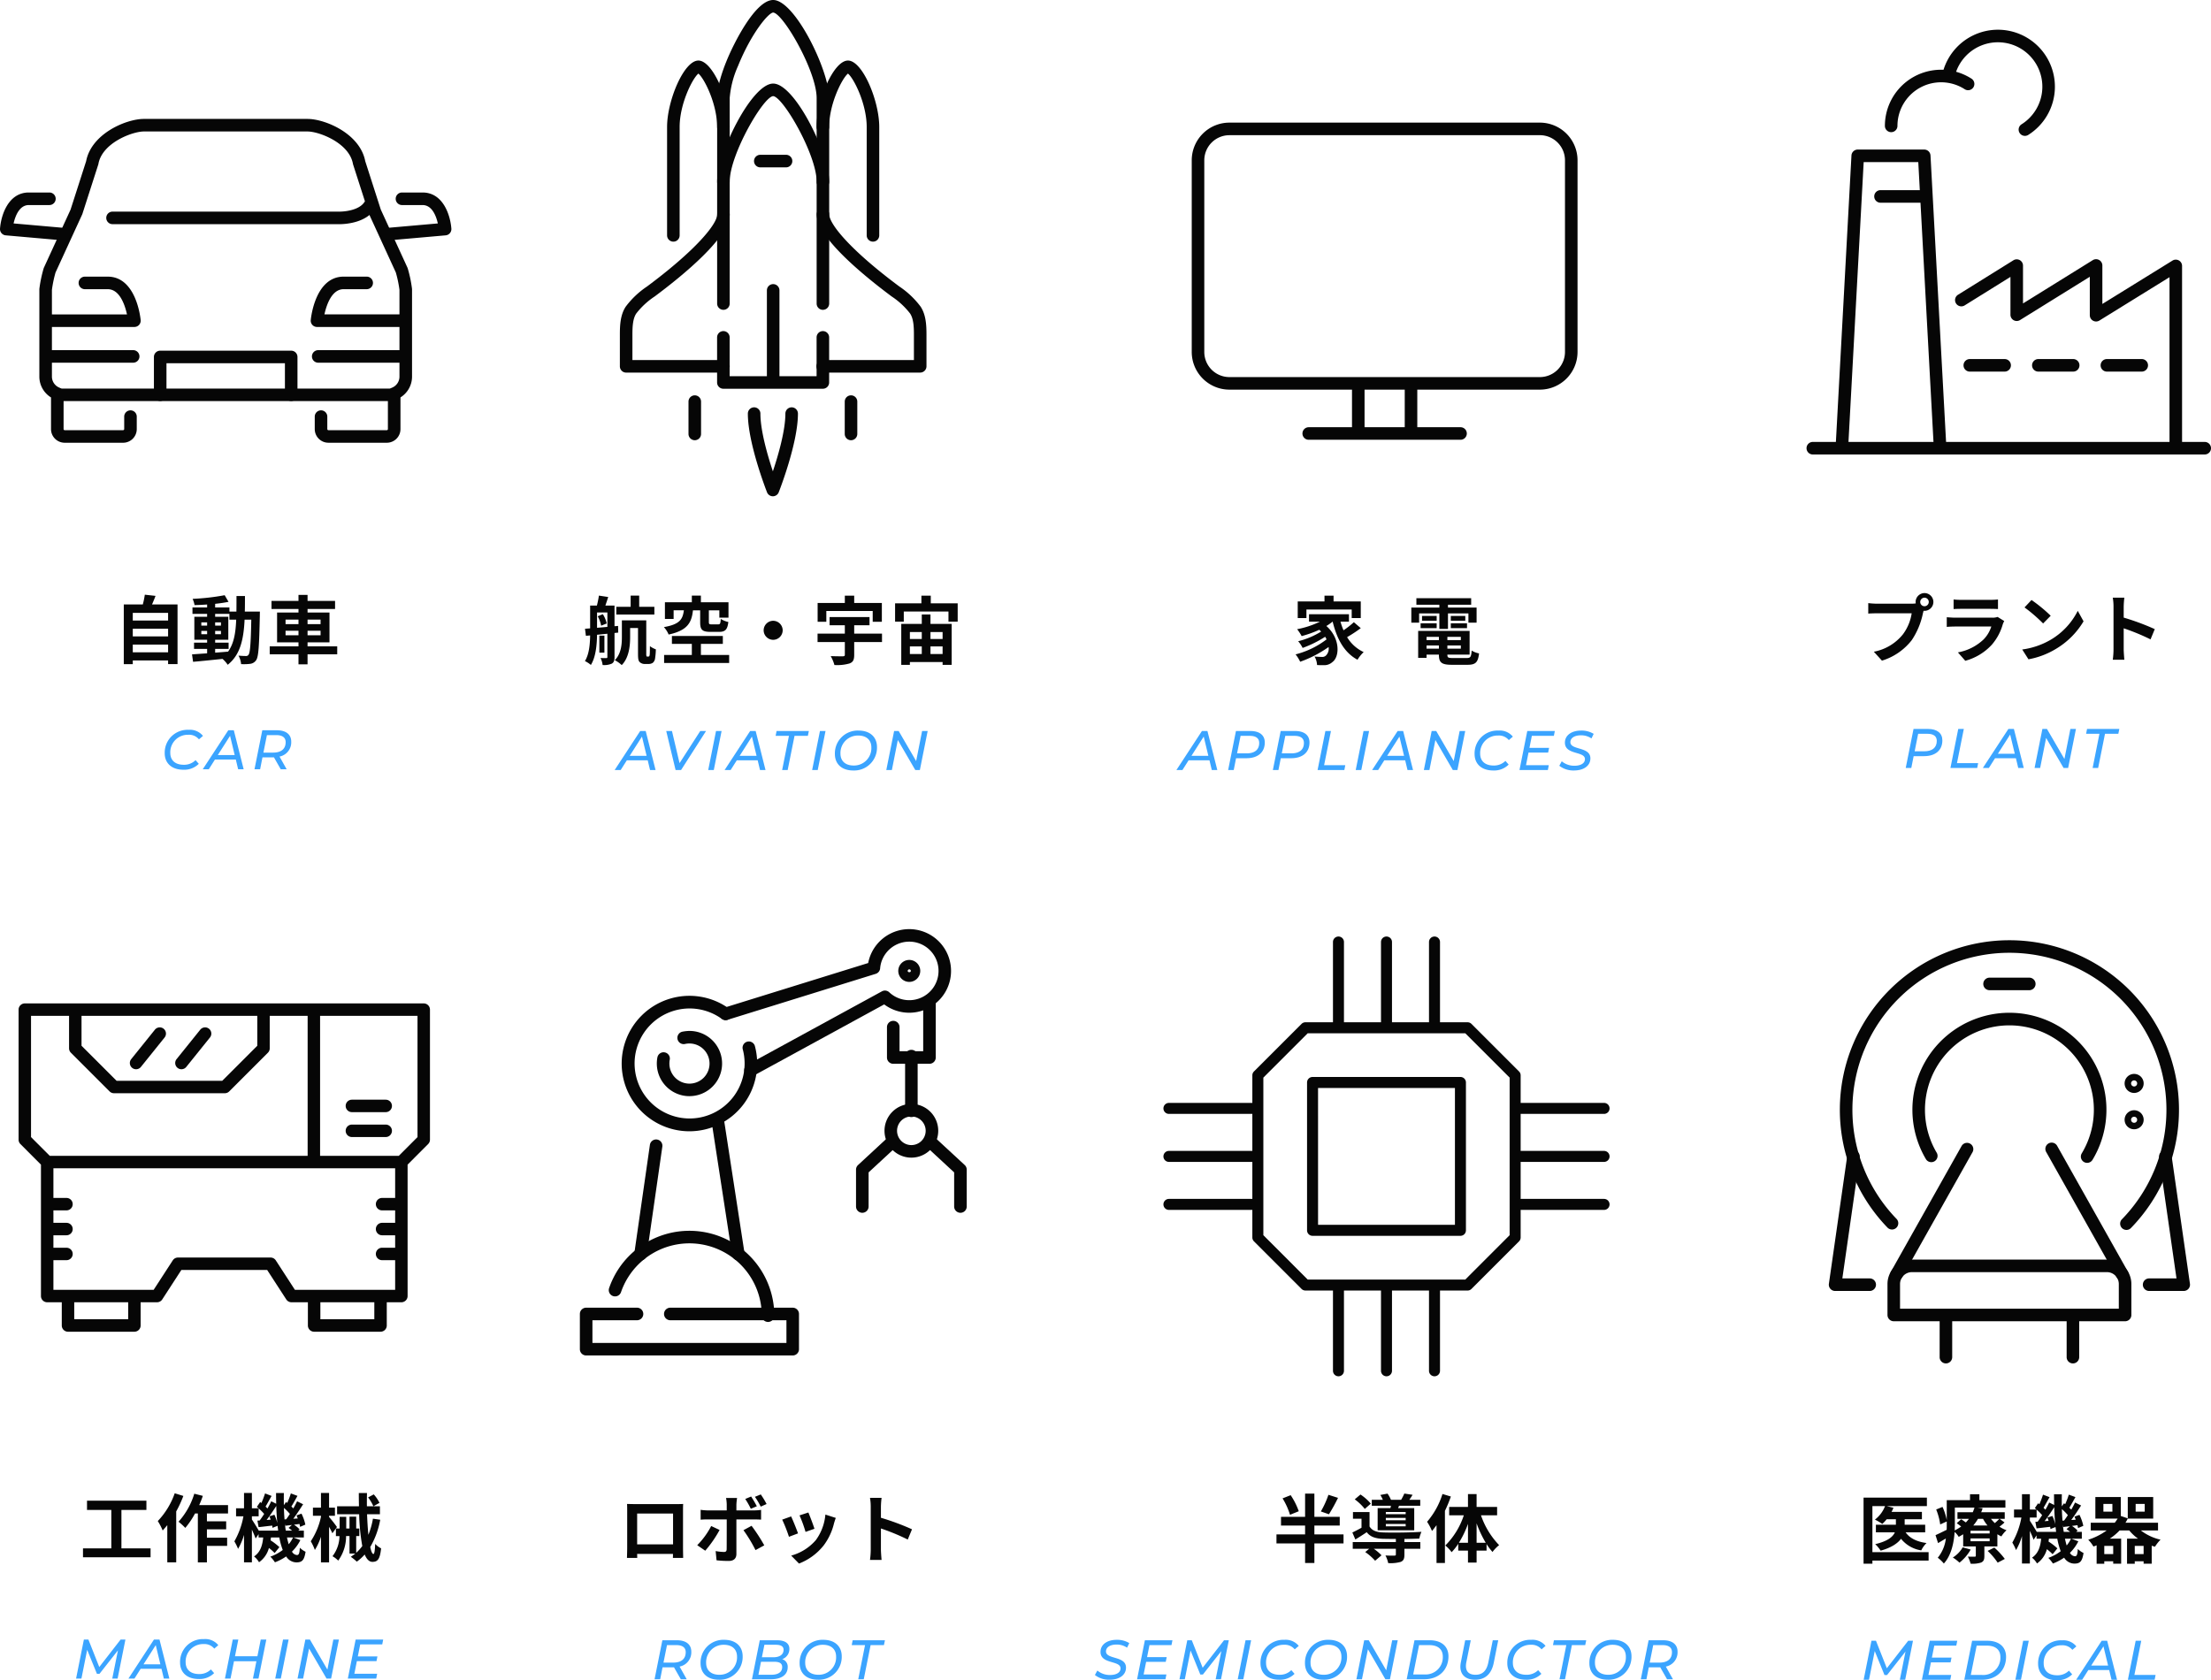 <svg xmlns="http://www.w3.org/2000/svg" xmlns:xlink="http://www.w3.org/1999/xlink" width="594.813" height="452.12" viewBox="0 0 594.813 452.12">
  <defs>
    <clipPath id="clip-path">
      <rect id="長方形_726" data-name="長方形 726" width="120.017" height="118.336" fill="#060606"/>
    </clipPath>
  </defs>
  <g id="グループ_1531" data-name="グループ 1531" transform="translate(-299.999 -4019.951)">
    <g id="グループ_1304" data-name="グループ 1304" transform="translate(0 131.951)">
      <g id="グループ_1290" data-name="グループ 1290" transform="translate(-34 -135)">
        <g id="グループ_803" data-name="グループ 803" transform="translate(1 2633)">
          <g id="グループ_790" data-name="グループ 790" transform="translate(-125.321 -481.205)">
            <path id="パス_2032" data-name="パス 2032" d="M146.65,52.4h-23.2a1.689,1.689,0,1,1,0-3.378h21.2c-.554-2.535-1.963-6.784-5.171-6.784h-6.15a1.689,1.689,0,1,1,0-3.378h6.15c7.694,0,8.809,11.22,8.853,11.7A1.689,1.689,0,0,1,146.65,52.4" transform="translate(347.831 1906.784)" fill="#060606"/>
            <path id="パス_2033" data-name="パス 2033" d="M189.456,52.4H166.265a1.689,1.689,0,0,1-1.682-1.843c.044-.478,1.155-11.7,8.85-11.7h6.2a1.689,1.689,0,1,1,0,3.378h-6.2c-3.208,0-4.615,4.248-5.169,6.784h21.192a1.689,1.689,0,1,1,0,3.378" transform="translate(377.336 1906.784)" fill="#060606"/>
            <path id="パス_2034" data-name="パス 2034" d="M194.668,33.2c-.2,0-.323-.005-.356-.007l-60.611,0a1.689,1.689,0,1,1,0-3.378h60.684c1.5.051,5.507-.284,7.02-2.486a1.689,1.689,0,0,1,2.784,1.914c-2.544,3.7-8.051,3.956-9.52,3.956" transform="translate(354.894 1898.331)" fill="#060606"/>
            <path id="パス_2035" data-name="パス 2035" d="M215.421,60.066H125.065a1.689,1.689,0,1,1,0-3.378h90.356a1.689,1.689,0,1,1,0,3.378" transform="translate(348.942 1919.069)" fill="#060606"/>
            <path id="パス_2036" data-name="パス 2036" d="M214.828,100.868H199.114a3.675,3.675,0,0,1-3.671-3.671V93.841a1.689,1.689,0,0,1,3.378,0V97.2a.3.3,0,0,0,.292.292h15.714a.3.3,0,0,0,.294-.292V87.639a1.691,1.691,0,0,1,1.073-1.573,3.2,3.2,0,0,0,2.039-2.934V59.716a31.642,31.642,0,0,0-.981-4.672L210.1,39.46a1.985,1.985,0,0,1-.073-.189l-4.253-13.228a1.589,1.589,0,0,1-.054-.218c-1.017-5.657-9.13-8.709-12.225-8.709h-44.02c-3.095,0-11.209,3.052-12.226,8.709a1.58,1.58,0,0,1-.054.218l-4.252,13.228a1.625,1.625,0,0,1-.074.189l-7.154,15.583a32.323,32.323,0,0,0-.978,4.676V83.135a3.212,3.212,0,0,0,2.068,2.934,1.692,1.692,0,0,1,1.069,1.573l0,9.556a.3.3,0,0,0,.3.292h15.714a.3.3,0,0,0,.294-.292V93.841a1.689,1.689,0,1,1,3.378,0V97.2a3.676,3.676,0,0,1-3.672,3.671H128.166a3.677,3.677,0,0,1-3.674-3.671l0-8.522a6.588,6.588,0,0,1-3.137-5.541V59.618a1.588,1.588,0,0,1,.008-.179,34.728,34.728,0,0,1,1.139-5.461,1.806,1.806,0,0,1,.086-.231l7.165-15.606,4.187-13.029c1.432-7.47,10.848-11.375,15.53-11.375H193.5c4.682,0,14.1,3.905,15.529,11.375l4.187,13.029,7.162,15.606a1.858,1.858,0,0,1,.086.228,34.228,34.228,0,0,1,1.144,5.466c.005.059.008.118.008.177V83.132a6.583,6.583,0,0,1-3.111,5.539V97.2a3.676,3.676,0,0,1-3.672,3.671" transform="translate(347.552 1889.468)" fill="#060606"/>
            <path id="パス_2037" data-name="パス 2037" d="M132.221,38.354c-.049,0-.1,0-.15-.007l-15.439-1.361a1.688,1.688,0,0,1-1.537-1.809c.274-3.611,2.213-9.72,7.75-9.72h5.537a1.689,1.689,0,1,1,0,3.378h-5.537c-2.556,0-3.657,2.992-4.1,4.946l13.625,1.2a1.689,1.689,0,0,1-.147,3.372" transform="translate(343.231 1897.545)" fill="#060606"/>
            <path id="パス_2038" data-name="パス 2038" d="M177.524,38.354a1.689,1.689,0,0,1-.147-3.372l13.633-1.2c-.439-1.954-1.53-4.946-4.11-4.946h-5.537a1.689,1.689,0,1,1,0-3.378H186.9c5.537,0,7.476,6.108,7.75,9.72a1.688,1.688,0,0,1-1.537,1.809l-15.439,1.361c-.051.005-.1.007-.15.007" transform="translate(385.098 1897.545)" fill="#060606"/>
            <path id="パス_2039" data-name="パス 2039" d="M176.534,64.2a1.689,1.689,0,0,1-1.689-1.689V54.034H142.98v8.473a1.689,1.689,0,0,1-3.378,0V52.345a1.689,1.689,0,0,1,1.689-1.689h35.243a1.69,1.69,0,0,1,1.689,1.689V62.507a1.689,1.689,0,0,1-1.689,1.689" transform="translate(360.125 1914.911)" fill="#060606"/>
            <path id="パス_2040" data-name="パス 2040" d="M146.157,53.948H123.684a1.689,1.689,0,0,1,0-3.378h22.473a1.689,1.689,0,0,1,0,3.378" transform="translate(347.991 1914.852)" fill="#060606"/>
            <path id="パス_2041" data-name="パス 2041" d="M188.931,53.948H166.458a1.689,1.689,0,0,1,0-3.378h22.473a1.689,1.689,0,1,1,0,3.378" transform="translate(377.47 1914.852)" fill="#060606"/>
          </g>
        </g>
        <path id="パス_6190" data-name="パス 6190" d="M-25.28-1.48V-3.56h9.5v2.08Zm9.5-6.34v2.06h-9.5V-7.82Zm0-4.26v2.06h-9.5v-2.06Zm-4.32-2.28c.32-.72.64-1.5.94-2.3l-2.88-.32a22.634,22.634,0,0,1-.54,2.62H-27.7V1.72h2.42v-1h9.5V1.7h2.54V-14.36ZM-3.12-2.4H.5V-4.08H-3.12v-.78H.42v-6.18H-3.12v-.78H.72v1.56H2.54C2.4-6.68,1.92-3.82.36-1.66c-1.16.1-2.34.2-3.48.28ZM-6.84-6.34v-.9h1.56v.9Zm5.28-.9v.9H-3.12v-.9ZM-3.12-8.66v-.88h1.56v.88Zm-3.72-.88h1.56v.88H-6.84Zm11.7-2.9c.04-1.32.04-2.72.04-4.18H2.62c0,1.48,0,2.86-.02,4.18H.72v-1.1H-3.12v-.98c1.3-.14,2.54-.32,3.6-.54L-.56-16.84a61.967,61.967,0,0,1-8.62.98,7.408,7.408,0,0,1,.52,1.68c1.08-.02,2.22-.08,3.38-.16v.8H-9.22v1.72h3.94v.78H-8.72v6.18h3.44v.78H-8.8V-2.4h3.52v1.2c-1.54.1-2.94.2-4.06.28l.28,2C-6.9.9-4.02.6-1.14.3A7.792,7.792,0,0,1,.26,1.88C3.62-.78,4.54-4.9,4.8-10.26H6.6c-.12,6.46-.32,8.9-.74,9.44a.727.727,0,0,1-.68.34c-.38,0-1.14-.02-2.02-.1a5.568,5.568,0,0,1,.7,2.28,13.416,13.416,0,0,0,2.48-.08,2.232,2.232,0,0,0,1.58-1c.64-.92.8-3.82.98-12,0-.28.02-1.06.02-1.06ZM15.82-6.06V-7.28H19.3v1.22Zm0-4.22H19.3v1.22H15.82Zm9.42,0v1.22h-3.5v-1.22Zm0,4.22h-3.5V-7.28h3.5Zm4.48,2.98H21.74V-4.16h5.9v-8.02h-5.9v-.96h7.4V-15.3h-7.4v-1.62H19.3v1.62H12.04v2.16H19.3v.96H13.54v8.02H19.3v1.08H11.56V-.94H19.3v2.7h2.44V-.94h7.98Z" transform="translate(395 4200)" fill="#060606"/>
        <path id="パス_6197" data-name="パス 6197" d="M-11.677.12A5.515,5.515,0,0,0-7.522-1.47l-.87-.99a4.342,4.342,0,0,1-3.18,1.245c-2.37,0-3.615-1.275-3.615-3.18a4.7,4.7,0,0,1,4.83-4.89,3.433,3.433,0,0,1,2.88,1.23l1.08-.93a4.5,4.5,0,0,0-3.855-1.635A6.145,6.145,0,0,0-16.687-4.3C-16.687-1.68-14.842.12-11.677.12ZM3.067,0H4.552L1.9-10.5H.413L-6.457,0h1.62l1.665-2.625h5.61ZM-2.408-3.825.892-9,2.137-3.825Zm19.755-3.6c0-1.95-1.41-3.075-3.87-3.075H9.563L7.463,0H8.978l.63-3.21H12.7L14.528,0h1.59L14.2-3.42A3.9,3.9,0,0,0,17.347-7.425Zm-4.89,2.94H9.863l.945-4.71h2.535c1.605,0,2.505.645,2.505,1.9C15.848-5.445,14.6-4.485,12.458-4.485Z" transform="translate(395 4230)" fill="#3ba4ff"/>
      </g>
      <g id="グループ_1294" data-name="グループ 1294" transform="translate(-902.734 109.671)">
        <g id="グループ_810" data-name="グループ 810" transform="translate(871 2370)">
          <g id="グループ_796" data-name="グループ 796" transform="translate(-1208.682 -227.362)">
            <path id="パス_1989" data-name="パス 1989" d="M867.648,15.209H760.328a1.675,1.675,0,0,0-1.674,1.676V51.869a1.674,1.674,0,0,0,.49,1.184l5.527,5.537V93.953a1.675,1.675,0,0,0,1.674,1.674h3.929v6.248a1.674,1.674,0,0,0,1.674,1.676h17.863a1.675,1.675,0,0,0,1.676-1.676V95.627H795.9a1.674,1.674,0,0,0,1.4-.764l5.14-7.924h23.089l5.14,7.924a1.67,1.67,0,0,0,1.4.764h4.414v6.248a1.675,1.675,0,0,0,1.674,1.676H856.03a1.675,1.675,0,0,0,1.674-1.676V95.627h3.927a1.675,1.675,0,0,0,1.676-1.674V58.59l5.527-5.537a1.673,1.673,0,0,0,.49-1.184V16.885a1.675,1.675,0,0,0-1.676-1.676m-44.778,3.35V26.6l-9.427,9.429H785.015L775.586,26.6v-8.04Zm13.546,29.257v8.409H767.041L762,51.177V18.559h10.233v8.735a1.675,1.675,0,0,0,.492,1.184l10.409,10.409a1.673,1.673,0,0,0,1.184.49h29.816a1.667,1.667,0,0,0,1.182-.49l10.41-10.409a1.673,1.673,0,0,0,.49-1.184V18.559h10.2V44.466M788.137,100.2H773.624V95.627h14.513Zm66.218,0H839.841V95.627h14.513Zm-21.366-7.924-5.14-7.922a1.669,1.669,0,0,0-1.405-.764H801.534a1.671,1.671,0,0,0-1.406.764l-5.138,7.922H768.021V84.3h3.517a1.675,1.675,0,0,0,0-3.35h-3.517V77.6h3.517a1.675,1.675,0,0,0,0-3.35h-3.517V70.9h3.517a1.674,1.674,0,0,0,0-3.348h-3.517v-7.98h91.937v7.98h-3.517a1.674,1.674,0,1,0,0,3.348h3.517v3.35h-3.517a1.675,1.675,0,0,0,0,3.35h3.517v3.35h-3.517a1.675,1.675,0,0,0,0,3.35h3.517v7.978Zm32.986-41.1-5.037,5.047H839.765V18.559h26.209Z" transform="translate(786.762 1890.482)" fill="#060606"/>
            <path id="パス_1990" data-name="パス 1990" d="M777,29.918a1.675,1.675,0,0,0,2.355-.255l6.36-7.907a1.675,1.675,0,1,0-2.61-2.1l-6.36,7.907A1.675,1.675,0,0,0,777,29.918" transform="translate(798.973 1893.116)" fill="#060606"/>
            <path id="パス_1991" data-name="パス 1991" d="M784.223,29.918a1.675,1.675,0,0,0,2.355-.255l6.36-7.907a1.675,1.675,0,1,0-2.61-2.1l-6.36,7.907a1.676,1.676,0,0,0,.255,2.355" transform="translate(803.953 1893.116)" fill="#060606"/>
            <path id="パス_1992" data-name="パス 1992" d="M821.523,30.546h-9.1a1.675,1.675,0,0,0,0,3.35h9.1a1.675,1.675,0,0,0,0-3.35" transform="translate(822.661 1901.052)" fill="#060606"/>
            <path id="パス_1993" data-name="パス 1993" d="M821.523,34.512h-9.1a1.675,1.675,0,0,0,0,3.35h9.1a1.675,1.675,0,0,0,0-3.35" transform="translate(822.661 1903.785)" fill="#060606"/>
          </g>
        </g>
        <path id="パス_6198" data-name="パス 6198" d="M-29.6-2.04V-12.38h6.72v-2.48H-38.86v2.48h6.54V-2.04h-7.62V.36h18.18v-2.4Zm14.34-14.82a20.807,20.807,0,0,1-4.56,7.48A16.252,16.252,0,0,1-18.5-6.84c.4-.44.82-.94,1.24-1.44v10h2.4v-13.7a31.155,31.155,0,0,0,1.92-4.16ZM-.92-11.42v-2.26H-8.68a23.638,23.638,0,0,0,.98-2.48l-2.3-.58A19.855,19.855,0,0,1-14.24-9.2a16.176,16.176,0,0,1,1.82,1.66A22.208,22.208,0,0,0-9.8-11.42h.76V1.74H-6.6V-2.7h5.44V-4.9H-6.6V-7.16h5.18V-9.32H-6.6v-2.1ZM16.56-4.96A8.265,8.265,0,0,1,15.4-3.14c-.16-.54-.32-1.16-.46-1.82ZM7.36-6.8c-.48-.84-1.44-2.38-1.86-3v-.86H7.32v-2.12A12.907,12.907,0,0,1,8.8-11.3c-.4.64-.82,1.24-1.2,1.76l-.62.04L7.3-7.74c1.12-.12,2.36-.28,3.66-.42.04.22.06.42.08.6L12.4-8.1c.06.44.12.88.16,1.3Zm2.86-3.86a9.433,9.433,0,0,1,.32.9l-1.08.08c.86-1.12,1.8-2.52,2.6-3.76.04,1.6.14,3.14.28,4.6a11.922,11.922,0,0,0-.78-2.24Zm4.06.84c-.08-1-.14-2.02-.16-3.1a13.522,13.522,0,0,1,1.6,1.62c-.34.52-.68,1.02-1,1.44Zm.34,3.02c-.1-.6-.18-1.22-.24-1.88l.12.56c.56-.06,1.14-.14,1.76-.2l-.9.78a11.166,11.166,0,0,1,.96.74Zm2.06,1.84h2.8V-6.8H17.96l.38-.34A7.817,7.817,0,0,0,16.82-8.4l1.48-.2a7.764,7.764,0,0,1,.16.78l1.42-.6a12.257,12.257,0,0,0-1.04-2.96l-1.34.48c.12.26.24.54.34.82l-1.2.08c.88-1.18,1.84-2.64,2.64-3.9l-1.62-.8c-.28.58-.64,1.26-1.02,1.92l-.52-.52c.5-.78,1.08-1.86,1.64-2.86l-1.78-.66A20.726,20.726,0,0,1,15-14.26l-.32-.24-.58.84c-.02-1.06-.02-2.14,0-3.26H12c0,.98.02,1.94.04,2.88L10.7-14.7c-.28.6-.62,1.26-1.02,1.94-.14-.16-.32-.34-.5-.52.48-.8,1.06-1.9,1.62-2.86l-1.76-.68a26.6,26.6,0,0,1-.98,2.58l-.34-.26-.88,1.3c.14.12.3.24.44.38H5.5v-4.12H3.38v4.12H1.24v2.16H3.22A21.03,21.03,0,0,1,.78-3.92a13.558,13.558,0,0,1,1,2.02,17.114,17.114,0,0,0,1.6-3.76V1.72H5.5v-8.8c.4.88.8,1.8,1,2.4l.8-1.18v.9H8.54c-.2,2.02-.7,3.92-2.46,5.1A5.509,5.509,0,0,1,7.42,1.7a6.837,6.837,0,0,0,2.66-3.84A12.638,12.638,0,0,1,11.62-.78L12.9-2.36A15.94,15.94,0,0,0,10.52-4.2c.04-.24.08-.5.1-.76h2.26A18.405,18.405,0,0,0,13.8-1.6,12.406,12.406,0,0,1,10.46.2,8.786,8.786,0,0,1,11.7,1.72,14.439,14.439,0,0,0,14.72.14a3.3,3.3,0,0,0,2.74,1.6c1.56,0,2.12-.6,2.48-2.86A5.7,5.7,0,0,1,18.4-2.2c-.1,1.58-.28,1.96-.78,1.96a1.681,1.681,0,0,1-1.34-.92,11.545,11.545,0,0,0,2.26-3.1Zm11.7-2.82a31.736,31.736,0,0,0-2.12-2.7v-.32h1.58V-13H26.26v-3.94H24.08V-13H21.92v2.2h2.16v.28a19.246,19.246,0,0,1-2.74,6.58,13.8,13.8,0,0,1,1.1,2.34,16.551,16.551,0,0,0,1.64-3.56v6.9h2.18V-7.84c.36.64.7,1.32.9,1.74Zm8.38-7.96a10.951,10.951,0,0,1,1.42,2.38l1.64-.92a9.348,9.348,0,0,0-1.54-2.28Zm1.3,5.72a20.815,20.815,0,0,1-1.22,4.34c-.16-1.6-.28-3.5-.36-5.54h3.46v-2.14h-3.5c-.02-1.16,0-2.36.02-3.56h-2.2c0,1.18.02,2.4.04,3.56H28.42v2.14h5.94a54.039,54.039,0,0,0,.84,8.56A11.938,11.938,0,0,1,33.56-.84v-4.5h.84V-7.38h-.84v-3.18h-1.8v3.18h-.88v-3.14H29.1v3.14h-1v2.04h.96A9.046,9.046,0,0,1,27.18.08a6.987,6.987,0,0,1,1.54,1.18,11.141,11.141,0,0,0,2.12-6.6h.92v4.7h1.56A14.7,14.7,0,0,1,32.1.24a12.427,12.427,0,0,1,1.62,1.3A12.108,12.108,0,0,0,35.84-.38c.52,1.24,1.2,1.98,2.08,1.98,1.48,0,2.04-.82,2.34-3.64a5.6,5.6,0,0,1-1.6-1.2c-.06,1.86-.22,2.72-.46,2.72-.32,0-.62-.7-.86-1.88a22.348,22.348,0,0,0,2.68-7.34Z" transform="translate(1265 4197)" fill="#060606"/>
        <path id="パス_6199" data-name="パス 6199" d="M-28.815-10.5-34.56-3.105-37.485-10.5H-38.7L-40.8,0h1.44l1.545-7.74,2.625,6.465h.69l4.965-6.315L-31.065,0h1.44l2.1-10.5ZM-17.19,0h1.485L-18.36-10.5h-1.485L-26.715,0h1.62l1.665-2.625h5.61Zm-5.475-3.825L-19.365-9l1.245,5.175ZM-7.815.12A5.515,5.515,0,0,0-3.66-1.47l-.87-.99A4.342,4.342,0,0,1-7.71-1.215c-2.37,0-3.615-1.275-3.615-3.18A4.7,4.7,0,0,1-6.5-9.285a3.433,3.433,0,0,1,2.88,1.23l1.08-.93A4.5,4.5,0,0,0-6.39-10.62,6.145,6.145,0,0,0-12.825-4.3C-12.825-1.68-10.98.12-7.815.12ZM8.88-10.5,7.98-6H1.95l.9-4.5H1.35L-.75,0H.75l.93-4.65H7.71L6.78,0h1.5l2.1-10.5ZM12.78,0h1.5l2.1-10.5h-1.5ZM28.41-10.5l-1.6,8.085L22.11-10.5H20.88L18.78,0h1.5l1.6-8.085L26.58,0h1.23l2.1-10.5ZM41.565-9.195,41.82-10.5H34.41L32.31,0h7.635L40.2-1.3H34.065l.675-3.39h5.28l.255-1.275h-5.28l.645-3.225Z" transform="translate(1264 4230)" fill="#3ba4ff"/>
      </g>
    </g>
    <g id="グループ_1303" data-name="グループ 1303" transform="translate(-18 131.951)">
      <g id="グループ_1291" data-name="グループ 1291" transform="translate(-96 -134.796)">
        <g id="グループ_804" data-name="グループ 804" transform="translate(1 2624)">
          <g id="グループ_793" data-name="グループ 793" transform="translate(-444.147 -481.205)">
            <path id="パス_2042" data-name="パス 2042" d="M462.537,75.054a1.688,1.688,0,0,1-1.689-1.689v-8.7a1.689,1.689,0,1,1,3.378,0v8.7a1.688,1.688,0,0,1-1.689,1.689" transform="translate(581.521 1923.403)" fill="#060606"/>
            <path id="パス_2043" data-name="パス 2043" d="M487.421,75.054a1.688,1.688,0,0,1-1.689-1.689v-8.7a1.689,1.689,0,0,1,3.378,0v8.7a1.688,1.688,0,0,1-1.689,1.689" transform="translate(598.67 1923.403)" fill="#060606"/>
            <path id="パス_2044" data-name="パス 2044" d="M493.866,74.2a1.688,1.688,0,0,1-1.689-1.689V39.716c0-7.25-9.013-22.829-11.7-23.025-2.676.193-11.691,15.77-11.691,23.025v32.79a1.689,1.689,0,0,1-3.378,0V39.716c0-7.454,9.247-26.4,15.074-26.4s15.071,18.949,15.071,26.4v32.79a1.688,1.688,0,0,1-1.689,1.689" transform="translate(584.665 1889.175)" fill="#060606"/>
            <path id="パス_2045" data-name="パス 2045" d="M477.786,77.42H451.607a1.688,1.688,0,0,1-1.689-1.689V67.177c0-2.473.122-5.3,1.576-7.5a23.314,23.314,0,0,1,5.748-5.441c13.027-9.7,18.856-16.735,18.856-19.4a1.689,1.689,0,1,1,3.378,0c0,6.142-12.665,16.491-20.216,22.113a20.492,20.492,0,0,0-4.946,4.588c-.939,1.427-1.019,3.662-1.019,5.645v6.865h24.49a1.689,1.689,0,1,1,0,3.378" transform="translate(573.988 1902.841)" fill="#060606"/>
            <path id="パス_2046" data-name="パス 2046" d="M509.136,77.42H482.916a1.689,1.689,0,1,1,0-3.378h24.53V67.177c0-1.983-.079-4.218-1.019-5.644a20.507,20.507,0,0,0-4.948-4.589C493.94,51.329,481.29,40.99,481.29,34.831a1.689,1.689,0,1,1,3.378,0c0,2.679,5.823,9.718,18.831,19.4a23.352,23.352,0,0,1,5.752,5.441c1.453,2.206,1.574,5.029,1.574,7.5v8.554a1.688,1.688,0,0,1-1.689,1.689" transform="translate(595.565 1902.841)" fill="#060606"/>
            <path id="パス_2047" data-name="パス 2047" d="M467.1,50.628a1.688,1.688,0,0,1-1.689-1.689V26.4c0-3.1,1.358-7.106,2.5-9.924C469.758,11.9,475.63,0,480.484,0c5.826,0,15.071,18.949,15.071,26.4V48.937a1.689,1.689,0,0,1-3.378,0V26.4c0-7.25-9.013-22.828-11.7-23.025-1.312.095-5.907,5.622-9.443,14.368a26.132,26.132,0,0,0-2.248,8.657V48.939a1.688,1.688,0,0,1-1.689,1.689" transform="translate(584.665 1880)" fill="#060606"/>
            <path id="パス_2048" data-name="パス 2048" d="M459.126,58.375a1.689,1.689,0,0,1-1.689-1.689V27.516c0-7.056,4.517-17.87,8.421-17.87s8.417,10.814,8.417,17.87a1.689,1.689,0,1,1-3.378,0c0-6.2-3.439-13.052-5.039-14.363-1.6,1.311-5.042,8.169-5.042,14.363v29.17a1.688,1.688,0,0,1-1.689,1.689" transform="translate(579.17 1886.648)" fill="#060606"/>
            <path id="パス_2049" data-name="パス 2049" d="M496.416,58.375a1.689,1.689,0,0,1-1.689-1.689V27.516c0-6.2-3.439-13.052-5.039-14.363-1.608,1.309-5.059,8.167-5.059,14.363a1.689,1.689,0,1,1-3.378,0c0-7.056,4.525-17.87,8.437-17.87s8.417,10.814,8.417,17.87v29.17a1.687,1.687,0,0,1-1.689,1.689" transform="translate(595.582 1886.648)" fill="#060606"/>
            <path id="パス_2050" data-name="パス 2050" d="M477.034,88.822h0a1.692,1.692,0,0,1-1.573-1.071c-.211-.535-5.16-13.219-5.16-21.176a1.689,1.689,0,1,1,3.378,0c0,4.586,1.912,11.2,3.356,15.535,1.444-4.334,3.363-10.953,3.363-15.535a1.689,1.689,0,1,1,3.378,0c0,7.956-4.959,20.64-5.171,21.176a1.69,1.69,0,0,1-1.573,1.071" transform="translate(588.035 1924.719)" fill="#060606"/>
            <path id="パス_2051" data-name="パス 2051" d="M475.023,72.117a1.688,1.688,0,0,1-1.689-1.689V46.948a1.689,1.689,0,1,1,3.378,0v23.48a1.688,1.688,0,0,1-1.689,1.689" transform="translate(590.125 1911.192)" fill="#060606"/>
            <path id="パス_2052" data-name="パス 2052" d="M479.9,28.037h-6.927a1.689,1.689,0,1,1,0-3.378H479.9a1.689,1.689,0,1,1,0,3.378" transform="translate(588.712 1896.995)" fill="#060606"/>
            <path id="パス_2053" data-name="パス 2053" d="M493.86,68.256H467.091a1.689,1.689,0,0,1-1.689-1.689V54.432a1.689,1.689,0,1,1,3.378,0V64.878h23.39V54.432a1.689,1.689,0,1,1,3.378,0V66.567a1.688,1.688,0,0,1-1.689,1.689" transform="translate(584.659 1916.35)" fill="#060606"/>
          </g>
        </g>
        <path id="パス_6191" data-name="パス 6191" d="M-31.96-13.92h-4.08v-3.02h-2.3v3.02H-42.2v2.08h10.24ZM-47.2-11.38a8.542,8.542,0,0,1,.92,2.54l1.5-.6a7.936,7.936,0,0,0-1.04-2.5Zm-.18-1.02h2.78v3.88c-.96.08-1.9.18-2.78.24Zm5.7,5.42-.04-1.8-.96.08v-5.56h-2.46c.24-.68.5-1.48.76-2.3l-2.5-.38a25.441,25.441,0,0,1-.54,2.68h-1.82v6.14l-1.38.1.24,1.9,1.14-.1c-.04,2.3-.24,5-1.4,6.9a7.342,7.342,0,0,1,1.6,1.04c1.34-2.14,1.62-5.5,1.66-8.12l2.78-.28V-.44c0,.24-.08.32-.3.32s-.88,0-1.54-.02a5.812,5.812,0,0,1,.56,1.88,5.143,5.143,0,0,0,2.48-.38c.56-.34.72-.86.72-1.76V-6.88Zm-3.72.82h-1.36v4.58h1.36ZM-33.88-.54c-.1,0-.16-.02-.2-.1a2.43,2.43,0,0,1-.06-.74v-8.9H-40.7V-5.8c0,2-.18,4.48-1.9,6.24a8.71,8.71,0,0,1,1.86,1.32c1.94-1.96,2.26-5.12,2.26-7.52V-8.22h2.12v6.9c0,1.48.12,1.94.46,2.28a1.974,1.974,0,0,0,1.36.5h1a2.107,2.107,0,0,0,1.14-.3A1.836,1.836,0,0,0-31.8.14a17.794,17.794,0,0,0,.24-2.62,6.138,6.138,0,0,1-1.6-.86c0,.98-.02,1.78-.04,2.14a1.35,1.35,0,0,1-.14.58.349.349,0,0,1-.24.08Zm14.24-12.44V-9.8c0,1.98.48,2.62,2.72,2.62h2.38c1.6,0,2.24-.56,2.48-2.66a6.418,6.418,0,0,1-2.04-.82c-.08,1.26-.18,1.46-.68,1.46h-1.78c-.62,0-.74-.08-.74-.62v-3.16h2.82V-11h2.46v-4.14h-7.42v-1.8h-2.44v1.8h-7.24v4.48h2.34v-2.32h2.76c-.32,2.36-1.02,3.76-5.38,4.52a6.785,6.785,0,0,1,1.28,2c5.08-1.1,6.18-3.2,6.54-6.52Zm.2,12.02V-3.94h5.9V-6.08h-13.7v2.14h5.36V-.96h-7.46V1.2h17.5V-.96ZM0-10.16A2.578,2.578,0,0,0-2.56-7.6,2.578,2.578,0,0,0,0-5.04,2.578,2.578,0,0,0,2.56-7.6,2.578,2.578,0,0,0,0-10.16ZM14.3-12.8H26.78v2.9h2.46v-5.06H21.8v-1.96H19.28v1.96H11.96V-9.9H14.3ZM29.28-6.7H21.8V-8.96h4.12v-2.2H15.18v2.2h4.1V-6.7H11.94v2.26h7.34v3.4c0,.34-.14.42-.56.44-.42,0-1.96,0-3.24-.06a10.5,10.5,0,0,1,1,2.4,11.921,11.921,0,0,0,4.06-.42C21.5.96,21.8.34,21.8-1V-4.44h7.48Zm16.3-.44v1.88H42.32V-7.14ZM42.32-1.22V-3.26h3.26v2.04ZM36.78-3.26h3.2v2.04h-3.2Zm3.2-3.88v1.88h-3.2V-7.14Zm2.34-4.72H39.98v2.54H34.46V1.7h2.32V.94h8.8V1.7h2.44V-9.32h-5.7Zm.08-3v-2.06H39.88v2.06H32.8v4.94h2.34v-2.74H47.16v2.74h2.48v-4.94Z" transform="translate(622 4200)" fill="#060606"/>
        <path id="パス_6196" data-name="パス 6196" d="M-33.12,0h1.485L-34.29-10.5h-1.485L-42.645,0h1.62l1.665-2.625h5.61Zm-5.475-3.825L-35.295-9l1.245,5.175ZM-19.62-10.5l-5.565,8.64-2.04-8.64H-28.77L-26.25,0h1.47l6.72-10.5ZM-17.475,0h1.5l2.1-10.5h-1.5ZM-3.54,0h1.485L-4.71-10.5H-6.195L-13.065,0h1.62L-9.78-2.625h5.61ZM-9.015-3.825-5.715-9-4.47-3.825ZM2.415,0H3.9L5.745-9.195H9.33L9.6-10.5H.915L.66-9.195H4.245Zm8.07,0h1.5l2.1-10.5h-1.5ZM21.54.12a6.142,6.142,0,0,0,6.39-6.315c0-2.625-1.815-4.425-4.95-4.425A6.129,6.129,0,0,0,16.605-4.3C16.605-1.68,18.405.12,21.54.12Zm.135-1.335c-2.325,0-3.57-1.29-3.57-3.18a4.685,4.685,0,0,1,4.755-4.89c2.325,0,3.555,1.29,3.555,3.18A4.673,4.673,0,0,1,21.675-1.215ZM40.065-10.5l-1.6,8.085L33.765-10.5h-1.23L30.435,0h1.5l1.6-8.085L38.235,0h1.23l2.1-10.5Z" transform="translate(622 4230)" fill="#3ba4ff"/>
      </g>
      <g id="グループ_1295" data-name="グループ 1295" transform="translate(-966.932 109.865)">
        <g id="グループ_809" data-name="グループ 809" transform="translate(871 2364)">
          <g id="グループ_791" data-name="グループ 791" transform="translate(-86.913 -225.271)">
            <path id="パス_2010" data-name="パス 2010" d="M289.876,78.734H234.305a1.688,1.688,0,0,1-1.689-1.689V67.568a1.688,1.688,0,0,1,1.689-1.689h13.682a1.689,1.689,0,1,1,0,3.378H235.994v6.1h52.192v-6.1H256.945a1.689,1.689,0,1,1,0-3.378h32.93a1.689,1.689,0,0,1,1.689,1.689v9.476a1.689,1.689,0,0,1-1.689,1.689" transform="translate(424.228 1925.403)" fill="#060606"/>
            <path id="パス_2011" data-name="パス 2011" d="M242.968,71.635a1.716,1.716,0,0,1-.243-.017,1.69,1.69,0,0,1-1.431-1.914l4.188-29.155a1.69,1.69,0,1,1,3.345.481l-4.189,29.157a1.687,1.687,0,0,1-1.669,1.448" transform="translate(430.197 1906.946)" fill="#060606"/>
            <path id="パス_2012" data-name="パス 2012" d="M260.828,74.614a1.69,1.69,0,0,1-1.667-1.432l-5.608-36.463a1.689,1.689,0,0,1,3.338-.514l5.61,36.463a1.689,1.689,0,0,1-1.414,1.926,1.665,1.665,0,0,1-.258.02" transform="translate(438.644 1903.966)" fill="#060606"/>
            <path id="パス_2013" data-name="パス 2013" d="M257.5,52.649a18.225,18.225,0,1,1,10.716-32.966,1.69,1.69,0,0,1-1.99,2.733,14.8,14.8,0,1,0,5.615,8.155,1.69,1.69,0,0,1,3.263-.878,18.241,18.241,0,0,1-17.6,22.956" transform="translate(428.819 1891.165)" fill="#060606"/>
            <path id="パス_2014" data-name="パス 2014" d="M253.646,39.344a8.784,8.784,0,0,1-8.608-10.49,1.69,1.69,0,0,1,3.314.66,5.326,5.326,0,0,0-.1,1.056,5.4,5.4,0,1,0,5.4-5.4,5.081,5.081,0,0,0-1.189.128,1.688,1.688,0,1,1-.736-3.3,10.505,10.505,0,0,1,1.931-.211,8.774,8.774,0,0,1-.005,17.549" transform="translate(432.674 1895.021)" fill="#060606"/>
            <path id="パス_2015" data-name="パス 2015" d="M280.066,78.158a1.689,1.689,0,0,1-1.689-1.689,19.463,19.463,0,0,0-37.868-6.326,1.69,1.69,0,0,1-3.2-1.1,22.842,22.842,0,0,1,44.442,7.426,1.689,1.689,0,0,1-1.689,1.689" transform="translate(427.402 1916.96)" fill="#060606"/>
            <path id="パス_2016" data-name="パス 2016" d="M286.1,42.9a1.689,1.689,0,0,1-1.689-1.689V26.492a1.689,1.689,0,0,1,3.378,0V41.207A1.689,1.689,0,0,1,286.1,42.9" transform="translate(459.925 1897.094)" fill="#060606"/>
            <path id="パス_2017" data-name="パス 2017" d="M288.36,47.875a7.228,7.228,0,1,1,7.226-7.228,7.235,7.235,0,0,1-7.226,7.228m0-11.078a3.85,3.85,0,1,0,3.848,3.85,3.853,3.853,0,0,0-3.848-3.85" transform="translate(457.666 1903.032)" fill="#060606"/>
            <path id="パス_2018" data-name="パス 2018" d="M278.286,59.152a1.689,1.689,0,0,1-1.689-1.689V47.543a1.688,1.688,0,0,1,.542-1.24l7.853-7.267a1.69,1.69,0,0,1,2.3,2.481l-7.312,6.763v9.182a1.689,1.689,0,0,1-1.689,1.689" transform="translate(454.539 1906.593)" fill="#060606"/>
            <path id="パス_2019" data-name="パス 2019" d="M297.118,59.152a1.689,1.689,0,0,1-1.689-1.689V48.281l-7.312-6.763a1.69,1.69,0,0,1,2.3-2.481l7.853,7.267a1.688,1.688,0,0,1,.542,1.24v9.921a1.689,1.689,0,0,1-1.689,1.689" transform="translate(462.105 1906.593)" fill="#060606"/>
            <path id="パス_2020" data-name="パス 2020" d="M283.215,34.42a1.69,1.69,0,0,1-1.689-1.689V24.555a1.689,1.689,0,1,1,3.378,0v6.486l6.367,0V17.986a1.689,1.689,0,0,1,3.378,0V32.729a1.69,1.69,0,0,1-1.689,1.689Z" transform="translate(457.936 1891.232)" fill="#060606"/>
            <path id="パス_2021" data-name="パス 2021" d="M263.22,45.233a1.689,1.689,0,0,1-.811-3.172l36.164-19.743a1.69,1.69,0,0,1,1.966.252,7.876,7.876,0,1,0-2.24-7.709,7.667,7.667,0,0,0-.208,1.277,1.691,1.691,0,0,1-1.182,1.47l-39.9,12.385a1.69,1.69,0,0,1-1-3.228L294.879,14.7c.042-.235.091-.461.15-.682a11.247,11.247,0,1,1,4.154,11.817L264.028,45.027a1.679,1.679,0,0,1-.807.206" transform="translate(439.531 1883.838)" fill="#060606"/>
            <path id="パス_2022" data-name="パス 2022" d="M286.285,16.394a2.956,2.956,0,1,1,2.954-2.956,2.961,2.961,0,0,1-2.954,2.956m0-3.378a.428.428,0,0,0-.424.422c0,.459.845.463.845,0a.422.422,0,0,0-.421-.422" transform="translate(459.177 1887.224)" fill="#060606"/>
          </g>
        </g>
        <path id="パス_6200" data-name="パス 6200" d="M-38.38-14.18c.04.56.04,1.38.04,1.94v9.78c0,.96-.06,2.7-.06,2.8h2.76c0-.06,0-.52-.02-1.08h9.64c0,.58-.02,1.04-.02,1.08h2.76c0-.08-.04-2-.04-2.78v-9.8c0-.6,0-1.34.04-1.94-.72.04-1.48.04-1.98.04h-11C-36.8-14.14-37.56-14.16-38.38-14.18Zm2.72,2.58H-26v8.3h-9.66Zm22.18,4.42-2.26-1.06A20.841,20.841,0,0,1-19.5-3.08l2.16,1.48A31.391,31.391,0,0,0-13.48-7.18Zm8.6-1.12L-7.06-7.12A37.973,37.973,0,0,1-3.82-1.76l2.36-1.28A46.49,46.49,0,0,0-4.88-8.3ZM-5-16.18l-1.58.66a21.746,21.746,0,0,1,1.5,2.64l1.62-.68A29.772,29.772,0,0,0-5-16.18Zm2.6-.56-1.58.64a19.471,19.471,0,0,1,1.56,2.64l1.58-.7A22.727,22.727,0,0,0-2.4-16.74Zm-6.38.96h-2.96a10.361,10.361,0,0,1,.18,1.74v1.6h-5.08a15.227,15.227,0,0,1-1.94-.16v2.66c.56-.06,1.34-.08,1.94-.08h5.08V-10c0,.94,0,7.28-.02,8.02-.02.52-.22.72-.74.72a13.833,13.833,0,0,1-2.22-.24L-14.3.98a28.878,28.878,0,0,0,3.26.18c1.42,0,2.08-.72,2.08-1.88v-9.3h4.68c.54,0,1.32.02,1.96.06v-2.62a16.187,16.187,0,0,1-1.98.14H-8.96v-1.6A16.213,16.213,0,0,1-8.78-15.78Zm19.18,3.9-2.38.78A33.312,33.312,0,0,1,9.64-6.66l2.4-.84C11.76-8.42,10.78-11.02,10.4-11.88Zm7.38,1.46-2.8-.9a13.679,13.679,0,0,1-2.56,6.86A13.457,13.457,0,0,1,5.78-.28l2.1,2.14a15.619,15.619,0,0,0,6.7-4.96A16.127,16.127,0,0,0,17.3-8.96C17.42-9.36,17.54-9.78,17.78-10.42Zm-12.02-.4-2.4.86A40.4,40.4,0,0,1,5.18-5.34l2.44-.92C7.22-7.38,6.26-9.8,5.76-10.82Zm21.42,8.9a21.967,21.967,0,0,1-.2,2.8H30.1c-.08-.82-.18-2.22-.18-2.8V-7.58A57.768,57.768,0,0,1,37.14-4.6l1.14-2.76a65.321,65.321,0,0,0-8.36-3.1v-2.96a21.744,21.744,0,0,1,.18-2.4H26.98a13.883,13.883,0,0,1,.2,2.4Z" transform="translate(1492 4197)" fill="#060606"/>
        <path id="パス_6201" data-name="パス 6201" d="M-20.092-7.425c0-1.95-1.41-3.075-3.87-3.075h-3.915L-29.977,0h1.515l.63-3.21h3.09L-22.912,0h1.59l-1.92-3.42A3.9,3.9,0,0,0-20.092-7.425Zm-4.89,2.94h-2.595l.945-4.71H-24.1c1.6,0,2.505.645,2.505,1.9C-21.592-5.445-22.837-4.485-24.983-4.485ZM-12.667.12a6.142,6.142,0,0,0,6.39-6.315c0-2.625-1.815-4.425-4.95-4.425A6.129,6.129,0,0,0-17.6-4.3C-17.6-1.68-15.8.12-12.667.12Zm.135-1.335c-2.325,0-3.57-1.29-3.57-3.18a4.685,4.685,0,0,1,4.755-4.89c2.325,0,3.555,1.29,3.555,3.18A4.673,4.673,0,0,1-12.532-1.215Zm16.89-4.2A2.857,2.857,0,0,0,6.293-8.19c0-1.515-1.215-2.31-3.315-2.31h-4.65L-3.772,0H1.283c2.745,0,4.56-1.11,4.56-3.285A2.1,2.1,0,0,0,4.358-5.415ZM2.663-9.285c1.305,0,2.07.42,2.07,1.335,0,1.35-1.11,2.025-2.76,2.025H-1.1l.675-3.36ZM1.388-1.215h-3.42l.69-3.5h3.51c1.41,0,2.19.375,2.19,1.44C4.358-1.935,3.278-1.215,1.388-1.215ZM13.988.12a6.142,6.142,0,0,0,6.39-6.315c0-2.625-1.815-4.425-4.95-4.425A6.129,6.129,0,0,0,9.052-4.3C9.052-1.68,10.852.12,13.988.12Zm.135-1.335c-2.325,0-3.57-1.29-3.57-3.18a4.685,4.685,0,0,1,4.755-4.89c2.325,0,3.555,1.29,3.555,3.18A4.673,4.673,0,0,1,14.123-1.215ZM24.817,0H26.3l1.845-9.195h3.585L32-10.5H23.317l-.255,1.305h3.585Z" transform="translate(1491 4230)" fill="#3ba4ff"/>
      </g>
    </g>
    <g id="グループ_1302" data-name="グループ 1302" transform="translate(-39 131.951)">
      <g id="グループ_1292" data-name="グループ 1292" transform="translate(-136 -134.797)">
        <g id="グループ_805" data-name="グループ 805" transform="translate(0 2632)">
          <g id="グループ_794" data-name="グループ 794" transform="translate(-387.876 -480.306)">
            <path id="パス_1994" data-name="パス 1994" d="M604.548,66.165H563.709a1.689,1.689,0,1,1,0-3.378h40.839a1.689,1.689,0,0,1,0,3.378" transform="translate(651.246 1923.272)" fill="#060606"/>
            <path id="パス_1995" data-name="パス 1995" d="M571.6,71.124a1.688,1.688,0,0,1-1.689-1.689V56.767a1.689,1.689,0,0,1,3.378,0V69.434a1.688,1.688,0,0,1-1.689,1.689" transform="translate(656.684 1917.959)" fill="#060606"/>
            <path id="パス_1996" data-name="パス 1996" d="M580,71.124a1.688,1.688,0,0,1-1.689-1.689V56.767a1.689,1.689,0,1,1,3.378,0V69.434A1.688,1.688,0,0,1,580,71.124" transform="translate(662.472 1917.959)" fill="#060606"/>
            <path id="パス_1997" data-name="パス 1997" d="M638.042,86.113h-83.52a10.145,10.145,0,0,1-10.135-10.135V24.4a10.145,10.145,0,0,1,10.135-10.135h83.52A10.145,10.145,0,0,1,648.177,24.4V75.978a10.145,10.145,0,0,1-10.135,10.135m-83.52-68.466a6.764,6.764,0,0,0-6.757,6.757V75.978a6.764,6.764,0,0,0,6.757,6.757h83.52a6.764,6.764,0,0,0,6.757-6.757V24.4a6.764,6.764,0,0,0-6.757-6.757Z" transform="translate(639.094 1889.834)" fill="#060606"/>
          </g>
        </g>
        <path id="パス_6192" data-name="パス 6192" d="M-21.54-13.2H-9.36v2.3h2.44v-4.46h-7.32v-1.56h-2.44v1.56h-7.2v4.46h2.34ZM-8.78-9.78A24.058,24.058,0,0,1-11.56-7.6a17.681,17.681,0,0,1-.82-2.32h2.28v-2H-20.84v2h2.92A24.175,24.175,0,0,1-24.04-7.9a14.1,14.1,0,0,1,1.22,1.86,29.834,29.834,0,0,0,4.74-1.7c.18.16.34.32.5.48a21.536,21.536,0,0,1-6.18,2.6,8.554,8.554,0,0,1,1.2,1.8,29.469,29.469,0,0,0,6.06-3,7.8,7.8,0,0,1,.38.7,23,23,0,0,1-8.34,4.04A10.25,10.25,0,0,1-23.22.86,30.842,30.842,0,0,0-15.58-3.1a2.61,2.61,0,0,1-.66,2.24,1.423,1.423,0,0,1-1.2.42c-.52,0-1.16-.04-1.92-.1a4.988,4.988,0,0,1,.68,2.28,16.579,16.579,0,0,0,1.7.04A3.289,3.289,0,0,0-14.54.94c1.98-1.44,2.12-6.42-1.64-9.7a12.857,12.857,0,0,0,1.66-1.16h.04C-13.34-5.26-11.36-1.58-7.8.32A9.989,9.989,0,0,1-6.14-1.74,10.194,10.194,0,0,1-10.6-5.76,36.332,36.332,0,0,0-6.92-8.18ZM8.78-12.14h5.44v4.16h2.32v-4.16h5.5v2.48h2.2v-4.06h-7.7v-.76h6.24v-1.76H8.04v1.76h6.18v.76H6.68v4.06h2.1ZM17.3-8.18h4.36v-1.3H17.3Zm0-3.28v1.28h3.9v-1.28Zm-3.8,0H9.56v1.28H13.5ZM9.18-8.18H13.5v-1.3H9.18Zm1.6,5.52v-.86H14.1v.86ZM14.1-5.84v.88H10.78v-.88Zm5.9.88H16.38v-.88H20Zm-3.62,2.3v-.86H20v.86ZM17.82-.14c-1.22,0-1.44-.12-1.44-.86v-.06h5.98V-7.44H8.52V-.18h2.26v-.88H14.1V-1c0,2.1.76,2.68,3.5,2.68h4.2c2.18,0,2.82-.66,3.1-3.06a6.082,6.082,0,0,1-1.98-.76c-.14,1.7-.32,2-1.32,2Z" transform="translate(848 4200)" fill="#060606"/>
        <path id="パス_6195" data-name="パス 6195" d="M-47,0h1.485l-2.655-10.5H-49.65L-56.52,0h1.62l1.665-2.625h5.61ZM-52.47-3.825-49.17-9l1.245,5.175ZM-36.6-10.5h-3.9L-42.6,0h1.5l.63-3.18h2.805c3.03,0,4.92-1.56,4.92-4.245C-32.745-9.375-34.155-10.5-36.6-10.5Zm-1.035,6.015H-40.2l.945-4.71h2.52c1.59,0,2.49.645,2.49,1.9C-34.245-5.445-35.49-4.485-37.635-4.485ZM-24.57-10.5h-3.9L-30.57,0h1.5l.63-3.18h2.805c3.03,0,4.92-1.56,4.92-4.245C-20.715-9.375-22.125-10.5-24.57-10.5Zm-1.035,6.015H-28.17l.945-4.71h2.52c1.59,0,2.49.645,2.49,1.9C-22.215-5.445-23.46-4.485-25.605-4.485ZM-18.54,0h7.2l.255-1.3h-5.7l1.845-9.2h-1.5ZM-8.28,0h1.5l2.1-10.5h-1.5ZM5.655,0H7.14L4.485-10.5H3L-3.87,0h1.62L-.585-2.625h5.61ZM.18-3.825,3.48-9,4.725-3.825ZM19.68-10.5l-1.6,8.085L13.38-10.5H12.15L10.05,0h1.5l1.605-8.085L17.85,0h1.23l2.1-10.5ZM28.71.12a5.515,5.515,0,0,0,4.155-1.59l-.87-.99a4.342,4.342,0,0,1-3.18,1.245c-2.37,0-3.615-1.275-3.615-3.18a4.7,4.7,0,0,1,4.83-4.89,3.433,3.433,0,0,1,2.88,1.23l1.08-.93a4.5,4.5,0,0,0-3.855-1.635A6.145,6.145,0,0,0,23.7-4.3C23.7-1.68,25.545.12,28.71.12ZM45.03-9.195l.255-1.305h-7.41L35.775,0H43.41l.255-1.3H37.53l.675-3.39h5.28L43.74-5.97H38.46L39.1-9.195ZM50.415.12c2.61,0,4.44-1.23,4.44-3.27,0-3.2-5.385-2.145-5.385-4.35,0-1.11,1.1-1.845,2.82-1.845a4.912,4.912,0,0,1,2.85.84l.6-1.23a6.236,6.236,0,0,0-3.375-.885C49.8-10.62,48-9.375,48-7.365,48-4,53.385-5.13,53.385-2.94c0,1.14-1.14,1.785-2.835,1.785a5.186,5.186,0,0,1-3.4-1.2l-.66,1.2A6.142,6.142,0,0,0,50.415.12Z" transform="translate(848 4230)" fill="#3ba4ff"/>
      </g>
      <g id="グループ_1296" data-name="グループ 1296" transform="translate(-1006 109.865)">
        <g id="グループ_808" data-name="グループ 808" transform="translate(870 2366)">
          <g id="グループ_802" data-name="グループ 802" transform="translate(787.991 1664.134)">
            <g id="グループ_801" data-name="グループ 801" transform="translate(0 0)" clip-path="url(#clip-path)">
              <path id="パス_2054" data-name="パス 2054" d="M32.3,25.262a1.479,1.479,0,0,1-1.48-1.48V1.48a1.48,1.48,0,0,1,2.96,0v22.3a1.479,1.479,0,0,1-1.48,1.48" transform="translate(14.789 0)" fill="#060606"/>
              <path id="パス_2055" data-name="パス 2055" d="M41.031,25.262a1.479,1.479,0,0,1-1.48-1.48V1.48a1.48,1.48,0,1,1,2.96,0v22.3a1.479,1.479,0,0,1-1.48,1.48" transform="translate(18.977 0)" fill="#060606"/>
              <path id="パス_2056" data-name="パス 2056" d="M49.759,25.262a1.479,1.479,0,0,1-1.48-1.48V1.48a1.48,1.48,0,0,1,2.96,0v22.3a1.479,1.479,0,0,1-1.48,1.48" transform="translate(23.165 0)" fill="#060606"/>
              <path id="パス_2057" data-name="パス 2057" d="M32.3,88.157a1.479,1.479,0,0,1-1.48-1.48v-22.3a1.48,1.48,0,0,1,2.96,0v22.3a1.479,1.479,0,0,1-1.48,1.48" transform="translate(14.789 30.178)" fill="#060606"/>
              <path id="パス_2058" data-name="パス 2058" d="M41.031,88.157a1.479,1.479,0,0,1-1.48-1.48v-22.3a1.48,1.48,0,1,1,2.96,0v22.3a1.479,1.479,0,0,1-1.48,1.48" transform="translate(18.977 30.178)" fill="#060606"/>
              <path id="パス_2059" data-name="パス 2059" d="M49.759,88.157a1.479,1.479,0,0,1-1.48-1.48v-22.3a1.48,1.48,0,0,1,2.96,0v22.3a1.479,1.479,0,0,1-1.48,1.48" transform="translate(23.165 30.178)" fill="#060606"/>
              <path id="パス_2060" data-name="パス 2060" d="M23.781,33.215H1.48a1.48,1.48,0,0,1,0-2.96h22.3a1.48,1.48,0,0,1,0,2.96" transform="translate(0 14.516)" fill="#060606"/>
              <path id="パス_2061" data-name="パス 2061" d="M23.781,41.944H1.48a1.48,1.48,0,1,1,0-2.96h22.3a1.48,1.48,0,1,1,0,2.96" transform="translate(0 18.705)" fill="#060606"/>
              <path id="パス_2062" data-name="パス 2062" d="M23.781,50.671H1.48a1.48,1.48,0,0,1,0-2.96h22.3a1.48,1.48,0,0,1,0,2.96" transform="translate(0 22.892)" fill="#060606"/>
              <path id="パス_2063" data-name="パス 2063" d="M87.814,33.215h-22.3a1.48,1.48,0,1,1,0-2.96h22.3a1.48,1.48,0,1,1,0,2.96" transform="translate(30.724 14.516)" fill="#060606"/>
              <path id="パス_2064" data-name="パス 2064" d="M87.814,41.944h-22.3a1.48,1.48,0,1,1,0-2.96h22.3a1.48,1.48,0,1,1,0,2.96" transform="translate(30.724 18.705)" fill="#060606"/>
              <path id="パス_2065" data-name="パス 2065" d="M87.814,50.671h-22.3a1.48,1.48,0,1,1,0-2.96h22.3a1.48,1.48,0,1,1,0,2.96" transform="translate(30.724 22.892)" fill="#060606"/>
              <path id="パス_2066" data-name="パス 2066" d="M67.374,68.285H27.589a1.479,1.479,0,0,1-1.48-1.48V27.021a1.479,1.479,0,0,1,1.48-1.48H67.374a1.479,1.479,0,0,1,1.48,1.48V66.806a1.479,1.479,0,0,1-1.48,1.48m-38.3-2.96H65.894V28.5H29.069Z" transform="translate(12.527 12.254)" fill="#060606"/>
              <path id="パス_2067" data-name="パス 2067" d="M74.063,87.775H30.443a1.476,1.476,0,0,1-1.046-.434l-12.8-12.8a1.478,1.478,0,0,1-.434-1.046V29.874a1.476,1.476,0,0,1,.434-1.046l12.8-12.8a1.476,1.476,0,0,1,1.046-.434h43.62a1.479,1.479,0,0,1,1.048.434l12.8,12.8a1.476,1.476,0,0,1,.434,1.046V73.5a1.478,1.478,0,0,1-.434,1.046l-12.8,12.8a1.479,1.479,0,0,1-1.048.434m-43.008-2.96h42.4L85.382,72.884v-42.4L73.451,18.557h-42.4L19.124,30.487v42.4Z" transform="translate(7.756 7.483)" fill="#060606"/>
            </g>
          </g>
        </g>
        <path id="パス_6202" data-name="パス 6202" d="M-15.62-16.64a24.7,24.7,0,0,1-2.04,4.48l2.18.76a47.172,47.172,0,0,0,2.44-4.42Zm-7.98,4.42a19.052,19.052,0,0,0-2.18-4.32l-2.18.86a18.7,18.7,0,0,1,2,4.42Zm12.04,6.24H-19.4V-8.36h6.82v-2.36H-19.4v-6.24h-2.5v6.24h-6.48v2.36h6.48v2.38h-7.7v2.42h7.7V1.7h2.5V-3.56h7.84ZM5.16-11.42H-.18v-.6H5.16Zm0,1.62H-.18v-.62H5.16Zm0,1.64H-.18V-8.8H5.16Zm-7.54-4.9V-7.1H7.46v-5.96H3.12l.26-.64h5.7v-1.6H6.14c.28-.38.58-.84.88-1.34L4.8-16.98a14.927,14.927,0,0,1-.86,1.68H1.2a8.49,8.49,0,0,0-.92-1.66l-1.94.36a8.874,8.874,0,0,1,.68,1.3H-3.96v1.6H1.2c-.04.22-.1.44-.14.64Zm-1.84-1.2A13.094,13.094,0,0,0-7-16.72l-1.54,1.3a14.013,14.013,0,0,1,2.7,2.58Zm9.04,9.5c1.5-.02,2.94-.06,4-.1A10.191,10.191,0,0,1,9.4-6.68c-2.76.2-7.98.26-10.4.16-1.7-.06-2.9-.5-3.56-1.6V-12H-9.02v1.8h2.3v2.42c-.84.48-1.72.92-2.46,1.28l.8,1.88c1.12-.68,2.1-1.3,3.06-1.96C-4.36-5.32-3-4.88-.98-4.8c.92.02,2.16.04,3.5.04v.84H-9.08v1.8h4.42l-1.06.88A15.067,15.067,0,0,1-3.06,1.1L-1.34-.36A13.043,13.043,0,0,0-3.42-2.12H2.52V-.58c0,.22-.1.3-.42.3C1.8-.26.7-.26-.28-.32A7.953,7.953,0,0,1,.46,1.74,10.178,10.178,0,0,0,3.8,1.42C4.6,1.1,4.82.54,4.82-.52v-1.6H9.1v-1.8H4.82Zm10.24-12.1a21.062,21.062,0,0,1-4.14,7.48A14.256,14.256,0,0,1,12.24-6.9c.4-.48.82-1.02,1.22-1.56V1.7h2.26V-12.32a35.026,35.026,0,0,0,1.6-3.86ZM24.24-3.74V-8.96A29.253,29.253,0,0,0,26.7-3.74Zm-4.76,0a25.989,25.989,0,0,0,2.44-5.08v5.08Zm10.28-7.38v-2.26H24.24v-3.46H21.92v3.46H16.86v2.26H20.8A20.451,20.451,0,0,1,15.82-3a9.694,9.694,0,0,1,1.7,1.8A13.888,13.888,0,0,0,19.3-3.46v1.84h2.62V1.6h2.32V-1.62h2.68V-3.38a16.76,16.76,0,0,0,1.6,2.12A9.736,9.736,0,0,1,30.3-3.1a21.607,21.607,0,0,1-4.88-8.02Z" transform="translate(1718 4197)" fill="#060606"/>
        <path id="パス_6203" data-name="パス 6203" d="M-74.52.12c2.61,0,4.44-1.23,4.44-3.27,0-3.2-5.385-2.145-5.385-4.35,0-1.11,1.1-1.845,2.82-1.845a4.912,4.912,0,0,1,2.85.84l.6-1.23a6.236,6.236,0,0,0-3.375-.885c-2.565,0-4.365,1.245-4.365,3.255,0,3.36,5.385,2.235,5.385,4.425,0,1.14-1.14,1.785-2.835,1.785a5.186,5.186,0,0,1-3.4-1.2l-.66,1.2A6.142,6.142,0,0,0-74.52.12Zm16.68-9.315.255-1.305H-65L-67.1,0h7.635l.255-1.3H-65.34l.675-3.39h5.28l.255-1.275h-5.28l.645-3.225ZM-43.71-10.5l-5.745,7.395L-52.38-10.5h-1.215L-55.695,0h1.44l1.545-7.74,2.625,6.465h.69L-44.43-7.59-45.96,0h1.44l2.1-10.5ZM-40.02,0h1.5l2.1-10.5h-1.5Zm11.13.12a5.515,5.515,0,0,0,4.155-1.59l-.87-.99a4.342,4.342,0,0,1-3.18,1.245c-2.37,0-3.615-1.275-3.615-3.18a4.7,4.7,0,0,1,4.83-4.89,3.433,3.433,0,0,1,2.88,1.23l1.08-.93a4.5,4.5,0,0,0-3.855-1.635A6.145,6.145,0,0,0-33.9-4.3C-33.9-1.68-32.055.12-28.89.12ZM-17,.12a6.142,6.142,0,0,0,6.39-6.315c0-2.625-1.815-4.425-4.95-4.425A6.129,6.129,0,0,0-21.93-4.3C-21.93-1.68-20.13.12-17,.12Zm.135-1.335c-2.325,0-3.57-1.29-3.57-3.18a4.685,4.685,0,0,1,4.755-4.89c2.325,0,3.555,1.29,3.555,3.18A4.673,4.673,0,0,1-16.86-1.215ZM1.53-10.5l-1.6,8.085L-4.77-10.5H-6L-8.1,0h1.5l1.605-8.085L-.3,0H.93l2.1-10.5ZM5.43,0h4.7c3.93,0,6.54-2.49,6.54-6.195,0-2.61-1.845-4.305-5.025-4.305H7.53ZM7.185-1.3,8.76-9.195h2.73c2.445,0,3.66,1.2,3.66,3.09a4.624,4.624,0,0,1-4.98,4.8ZM23.82.12c2.715,0,4.425-1.515,5.04-4.575l1.2-6.045H28.59L27.4-4.56c-.465,2.31-1.59,3.345-3.45,3.345-1.665,0-2.58-.795-2.58-2.34a4.841,4.841,0,0,1,.1-.99l1.2-5.955h-1.5L19.995-4.53a6.274,6.274,0,0,0-.12,1.14C19.875-1.2,21.33.12,23.82.12Zm13.695,0A5.515,5.515,0,0,0,41.67-1.47l-.87-.99a4.342,4.342,0,0,1-3.18,1.245C35.25-1.215,34-2.49,34-4.395a4.7,4.7,0,0,1,4.83-4.89,3.433,3.433,0,0,1,2.88,1.23l1.08-.93A4.5,4.5,0,0,0,38.94-10.62,6.145,6.145,0,0,0,32.5-4.3C32.5-1.68,34.35.12,37.515.12ZM46.545,0H48.03l1.845-9.195H53.46l.27-1.305H45.045L44.79-9.195h3.585ZM59.52.12a6.142,6.142,0,0,0,6.39-6.315c0-2.625-1.815-4.425-4.95-4.425A6.129,6.129,0,0,0,54.585-4.3C54.585-1.68,56.385.12,59.52.12Zm.135-1.335c-2.325,0-3.57-1.29-3.57-3.18a4.685,4.685,0,0,1,4.755-4.89c2.325,0,3.555,1.29,3.555,3.18A4.673,4.673,0,0,1,59.655-1.215ZM78.3-7.425c0-1.95-1.41-3.075-3.87-3.075H70.515L68.415,0H69.93l.63-3.21h3.09L75.48,0h1.59L75.15-3.42A3.9,3.9,0,0,0,78.3-7.425Zm-4.89,2.94h-2.6l.945-4.71h2.535c1.605,0,2.505.645,2.505,1.9C76.8-5.445,75.555-4.485,73.41-4.485Z" transform="translate(1718 4230)" fill="#3ba4ff"/>
      </g>
    </g>
    <g id="グループ_1301" data-name="グループ 1301" transform="translate(-20 131.951)">
      <g id="グループ_1293" data-name="グループ 1293" transform="translate(-216.594 -135.354)">
        <g id="グループ_806" data-name="グループ 806" transform="translate(3 2623)">
          <g id="グループ_792" data-name="グループ 792" transform="translate(181.59 -481.27)">
            <path id="パス_2023" data-name="パス 2023" d="M422.891,94.625a1.689,1.689,0,0,1-1.689-1.689V47.088L402.334,58.76a1.69,1.69,0,0,1-2.578-1.437V46.98L380.987,58.627a1.688,1.688,0,0,1-2.579-1.434V47.014l-12.29,7.65a1.689,1.689,0,1,1-1.785-2.867l14.873-9.258a1.69,1.69,0,0,1,2.581,1.434V54.155l18.767-11.649a1.69,1.69,0,0,1,2.581,1.436v10.35L422,42.622a1.689,1.689,0,0,1,2.578,1.436V92.936a1.689,1.689,0,0,1-1.689,1.689" transform="translate(514.455 1909.12)" fill="#060606"/>
            <path id="パス_2024" data-name="パス 2024" d="M375.928,61.535h-9.373a1.689,1.689,0,1,1,0-3.378h9.373a1.689,1.689,0,0,1,0,3.378" transform="translate(515.372 1920.081)" fill="#060606"/>
            <path id="パス_2025" data-name="パス 2025" d="M386.845,61.535h-9.373a1.689,1.689,0,0,1,0-3.378h9.373a1.689,1.689,0,0,1,0,3.378" transform="translate(522.896 1920.081)" fill="#060606"/>
            <path id="パス_2026" data-name="パス 2026" d="M397.763,61.535H388.39a1.689,1.689,0,1,1,0-3.378h9.373a1.689,1.689,0,1,1,0,3.378" transform="translate(530.42 1920.081)" fill="#060606"/>
            <path id="パス_2027" data-name="パス 2027" d="M383.664,34.259a1.689,1.689,0,0,1-.9-3.118,11.95,11.95,0,1,0-17.885-13.275,1.69,1.69,0,0,1-3.26-.89A15.328,15.328,0,1,1,384.562,34a1.684,1.684,0,0,1-.9.26" transform="translate(513.091 1883.927)" fill="#060606"/>
            <path id="パス_2028" data-name="パス 2028" d="M354.033,28.87a1.689,1.689,0,0,1-1.689-1.689A15.119,15.119,0,0,1,375.682,14.5a1.69,1.69,0,0,1-1.84,2.834,11.74,11.74,0,0,0-18.12,9.851,1.689,1.689,0,0,1-1.689,1.689" transform="translate(506.742 1888.316)" fill="#060606"/>
            <path id="パス_2029" data-name="パス 2029" d="M372.6,106.66a1.69,1.69,0,0,1-1.686-1.6l-4.177-76.9H352.046l-4.177,76.9a1.668,1.668,0,0,1-1.779,1.593,1.687,1.687,0,0,1-1.595-1.779l4.264-78.491a1.69,1.69,0,0,1,1.687-1.6h17.893a1.688,1.688,0,0,1,1.686,1.6l4.265,78.491a1.689,1.689,0,0,1-1.6,1.779.836.836,0,0,1-.093,0" transform="translate(501.331 1897.084)" fill="#060606"/>
            <path id="パス_2030" data-name="パス 2030" d="M446.986,74.737H341.552a1.689,1.689,0,0,1,0-3.378H446.986a1.689,1.689,0,0,1,0,3.378" transform="translate(498.141 1929.179)" fill="#060606"/>
            <path id="パス_2031" data-name="パス 2031" d="M364.192,34.63H352.334a1.689,1.689,0,1,1,0-3.378h11.858a1.689,1.689,0,1,1,0,3.378" transform="translate(505.571 1901.539)" fill="#060606"/>
          </g>
        </g>
        <path id="パス_6193" data-name="パス 6193" d="M-24.82-14.66a1.161,1.161,0,0,1,1.16-1.16,1.157,1.157,0,0,1,1.14,1.16,1.153,1.153,0,0,1-1.14,1.14A1.157,1.157,0,0,1-24.82-14.66Zm-1.24,0a2.215,2.215,0,0,0,.04.38,8.63,8.63,0,0,1-1.14.08h-9.26a22.269,22.269,0,0,1-2.38-.16v2.82c.5-.04,1.46-.08,2.38-.08h9.3a12.568,12.568,0,0,1-2.34,5.64,13.111,13.111,0,0,1-7.84,4.7l2.18,2.4a16.063,16.063,0,0,0,8.04-5.54,20.189,20.189,0,0,0,3-7.28c.06-.18.1-.38.16-.6a1.14,1.14,0,0,0,.26.02,2.4,2.4,0,0,0,2.38-2.38,2.4,2.4,0,0,0-2.38-2.4A2.407,2.407,0,0,0-26.06-14.66Zm10.22-.68v2.58c.58-.04,1.44-.06,2.08-.06H-6.1c.72,0,1.66.02,2.2.06v-2.58a18.856,18.856,0,0,1-2.16.1h-7.7A16.859,16.859,0,0,1-15.84-15.34Zm13.62,5.8L-4-10.64a4.219,4.219,0,0,1-1.46.2h-9.9c-.62,0-1.48-.06-2.32-.12v2.6c.84-.08,1.84-.1,2.32-.1H-5.7A8.677,8.677,0,0,1-7.76-4.6a13.49,13.49,0,0,1-6.92,3.5l1.98,2.26A14.976,14.976,0,0,0-5.56-3.16,14.373,14.373,0,0,0-2.6-8.7,7.41,7.41,0,0,1-2.22-9.54ZM5.12-15.2l-1.88,2a41.585,41.585,0,0,1,5,4.32l2.04-2.08A40.393,40.393,0,0,0,5.12-15.2ZM2.62-1.88,4.3.76a21.659,21.659,0,0,0,7.42-2.82,21.267,21.267,0,0,0,7.4-7.4l-1.56-2.82A18.832,18.832,0,0,1,10.28-4.5,20.614,20.614,0,0,1,2.62-1.88Zm24.56-.04a21.967,21.967,0,0,1-.2,2.8H30.1c-.08-.82-.18-2.22-.18-2.8V-7.58A57.768,57.768,0,0,1,37.14-4.6l1.14-2.76a65.321,65.321,0,0,0-8.36-3.1v-2.96a21.744,21.744,0,0,1,.18-2.4H26.98a13.883,13.883,0,0,1,.2,2.4Z" transform="translate(1078 4200)" fill="#060606"/>
        <path id="パス_6194" data-name="パス 6194" d="M-21.72-10.5h-3.9L-27.72,0h1.5l.63-3.18h2.805c3.03,0,4.92-1.56,4.92-4.245C-17.865-9.375-19.275-10.5-21.72-10.5Zm-1.035,6.015H-25.32l.945-4.71h2.52c1.59,0,2.49.645,2.49,1.9C-19.365-5.445-20.61-4.485-22.755-4.485ZM-15.69,0h7.2l.255-1.3h-5.7l1.845-9.2h-1.5ZM2.55,0H4.035L1.38-10.5H-.1L-6.975,0h1.62L-3.69-2.625H1.92ZM-2.925-3.825.375-9,1.62-3.825Zm19.5-6.675-1.6,8.085-4.7-8.085H9.045L6.945,0h1.5L10.05-8.085,14.745,0h1.23l2.1-10.5ZM22.56,0h1.485L25.89-9.195h3.585l.27-1.305H21.06l-.255,1.305H24.39Z" transform="translate(1077 4230)" fill="#3ba4ff"/>
      </g>
      <g id="グループ_1297" data-name="グループ 1297" transform="translate(-1087.418 110)">
        <g id="グループ_807" data-name="グループ 807" transform="translate(873 2367)">
          <g id="グループ_795" data-name="グループ 795" transform="translate(-337.944 -225.835)">
            <path id="パス_1998" data-name="パス 1998" d="M730.322,83.771a1.689,1.689,0,0,1-1.211-2.867,42.241,42.241,0,1,0-60.625-.091,1.69,1.69,0,0,1-2.429,2.35,45.62,45.62,0,1,1,65.476.1,1.687,1.687,0,0,1-1.211.512" transform="translate(714.101 1884.013)" fill="#060606"/>
            <path id="パス_1999" data-name="パス 1999" d="M711.782,57.762A1.689,1.689,0,0,1,710.34,55.2a22.718,22.718,0,1,0-38.995-.117,1.69,1.69,0,0,1-2.9,1.73,26.1,26.1,0,1,1,44.785.137,1.683,1.683,0,0,1-1.444.814" transform="translate(722.066 1891.978)" fill="#060606"/>
            <path id="パス_2000" data-name="パス 2000" d="M670.806,78.928a1.688,1.688,0,0,1-1.689-1.689V66.663a1.689,1.689,0,1,1,3.378,0V77.239a1.688,1.688,0,0,1-1.689,1.689" transform="translate(725.055 1924.779)" fill="#060606"/>
            <path id="パス_2001" data-name="パス 2001" d="M691.033,78.928a1.688,1.688,0,0,1-1.689-1.689V66.663a1.689,1.689,0,1,1,3.378,0V77.239a1.688,1.688,0,0,1-1.689,1.689" transform="translate(738.995 1924.779)" fill="#060606"/>
            <path id="パス_2002" data-name="パス 2002" d="M662.958,75.166a1.689,1.689,0,0,1-1.471-2.517L680.443,38.94a1.69,1.69,0,0,1,2.946,1.655L664.433,74.3a1.691,1.691,0,0,1-1.475.861" transform="translate(719.646 1906.242)" fill="#060606"/>
            <path id="パス_2003" data-name="パス 2003" d="M706.617,75.166a1.692,1.692,0,0,1-1.475-.861L686.184,40.6a1.69,1.69,0,1,1,2.946-1.655l18.958,33.709a1.689,1.689,0,0,1-1.471,2.517" transform="translate(736.668 1906.243)" fill="#060606"/>
            <path id="パス_2004" data-name="パス 2004" d="M688.444,15.16H677.756a1.689,1.689,0,1,1,0-3.378h10.687a1.689,1.689,0,1,1,0,3.378" transform="translate(729.845 1888.12)" fill="#060606"/>
            <path id="パス_2005" data-name="パス 2005" d="M701.136,32.24a2.562,2.562,0,1,1,2.567-2.562,2.566,2.566,0,0,1-2.567,2.562m0-3.378a.816.816,0,1,0,.816.816.814.814,0,0,0-.816-.816" transform="translate(745.355 1898.688)" fill="#060606"/>
            <path id="パス_2006" data-name="パス 2006" d="M701.136,38.028a2.562,2.562,0,1,1,2.567-2.562,2.566,2.566,0,0,1-2.567,2.562m0-3.378a.816.816,0,1,0,.816.816.814.814,0,0,0-.816-.816" transform="translate(745.355 1902.677)" fill="#060606"/>
            <path id="パス_2007" data-name="パス 2007" d="M724.732,73.287H662.5A1.688,1.688,0,0,1,660.81,71.6V63.262a6.578,6.578,0,0,1,6.571-6.569H719.85a6.578,6.578,0,0,1,6.571,6.569V71.6a1.688,1.688,0,0,1-1.689,1.689m-60.543-3.378h58.854V63.262a3.2,3.2,0,0,0-3.193-3.191H667.381a3.2,3.2,0,0,0-3.193,3.191Z" transform="translate(719.33 1919.072)" fill="#060606"/>
            <path id="パス_2008" data-name="パス 2008" d="M662.466,77.139h-9.309a1.689,1.689,0,0,1-1.672-1.929l4.944-34.485a1.689,1.689,0,0,1,3.345.48l-4.667,32.556h7.36a1.689,1.689,0,1,1,0,3.378" transform="translate(712.892 1907.07)" fill="#060606"/>
            <path id="パス_2009" data-name="パス 2009" d="M712.479,77.14H703.17a1.689,1.689,0,1,1,0-3.378h7.361l-4.671-32.556a1.69,1.69,0,0,1,3.346-.48l4.944,34.485a1.689,1.689,0,0,1-1.672,1.929" transform="translate(747.359 1907.069)" fill="#060606"/>
          </g>
        </g>
        <path id="パス_6204" data-name="パス 6204" d="M-21.74-1.34H-36.86v-12.4h3.4a8.351,8.351,0,0,1-2.72,3.64A16.054,16.054,0,0,1-34.2-8.94a10.288,10.288,0,0,0,1.18-1.26h2.48v1.48h-5.38v2.04h5.1c-.52,1.2-1.88,2.38-5.28,3.18a9.885,9.885,0,0,1,1.46,1.76c2.88-.82,4.56-1.96,5.48-3.2a8.642,8.642,0,0,0,5.44,3.12A7.205,7.205,0,0,1-22.3-3.8c-2.66-.36-4.56-1.32-5.62-2.88h5.26V-8.72h-5.52V-10.2h4.64v-1.98h-8.18a7.87,7.87,0,0,0,.52-1.1l-1.82-.46H-22.2v-2.28H-39.24V1.76h2.38V.92h15.12Zm9.18-1.3A8.087,8.087,0,0,1-15.22.1a11.111,11.111,0,0,1,1.78,1.38,12.04,12.04,0,0,0,3.02-3.52Zm6.7.96a18.376,18.376,0,0,1,2.7,3.16l1.92-1A20.569,20.569,0,0,0-4.06-2.58Zm.54-4.7h-5.14V-7.1h5.14Zm0,2.1h-5.14v-.76h5.14Zm-9.36-9.06H-9.4a10.65,10.65,0,0,1-.46,1.26h-4.12v1.78h3.08a11.649,11.649,0,0,1-.82.96c-.42-.3-.88-.62-1.26-.86l-1.2,1.06c.38.26.8.58,1.2.9A12.127,12.127,0,0,1-14.72-7.2c.02-.6.04-1.18.04-1.72ZM-7.1-10.3A11.571,11.571,0,0,0-5.9-8.52H-9.72A11.979,11.979,0,0,0-8.46-10.3Zm4.38,0c-.3.32-.76.76-1.2,1.14A9.238,9.238,0,0,1-4.96-10.3Zm.1,0h1.36v-1.78H-7.6c.16-.36.28-.72.4-1.08l-1.4-.18h7.52v-2h-7v-1.58H-10.6v1.58h-6.26v5.36A15.766,15.766,0,0,0-18-13.52l-1.7.7A17.072,17.072,0,0,1-18.62-8.8l1.76-.8v.68c0,.5,0,1.02-.02,1.56-1.14.56-2.22,1.1-3,1.44l.68,2.14c.68-.4,1.38-.82,2.1-1.24A9.979,9.979,0,0,1-19.28.16a9.272,9.272,0,0,1,1.64,1.56c2.02-2.22,2.7-5.58,2.9-8.5a5.514,5.514,0,0,1,1.1,1.32c.42-.22.82-.46,1.2-.7v3.28h3.4V-.4c0,.2-.08.28-.3.28-.26,0-1.1,0-1.84-.02a9.864,9.864,0,0,1,.74,1.9,7.526,7.526,0,0,0,2.8-.3c.72-.32.9-.8.9-1.78V-2.88h3.5V-6.16a8.049,8.049,0,0,0,1.08.58A7.26,7.26,0,0,1-.78-7.24a8.924,8.924,0,0,1-1.9-.96A12.08,12.08,0,0,0-1.32-9.34ZM16.56-4.96A8.265,8.265,0,0,1,15.4-3.14c-.16-.54-.32-1.16-.46-1.82ZM7.36-6.8c-.48-.84-1.44-2.38-1.86-3v-.86H7.32v-2.12A12.907,12.907,0,0,1,8.8-11.3c-.4.64-.82,1.24-1.2,1.76l-.62.04L7.3-7.74c1.12-.12,2.36-.28,3.66-.42.04.22.06.42.08.6L12.4-8.1c.06.44.12.88.16,1.3Zm2.86-3.86a9.433,9.433,0,0,1,.32.9l-1.08.08c.86-1.12,1.8-2.52,2.6-3.76.04,1.6.14,3.14.28,4.6a11.922,11.922,0,0,0-.78-2.24Zm4.06.84c-.08-1-.14-2.02-.16-3.1a13.522,13.522,0,0,1,1.6,1.62c-.34.52-.68,1.02-1,1.44Zm.34,3.02c-.1-.6-.18-1.22-.24-1.88l.12.56c.56-.06,1.14-.14,1.76-.2l-.9.78a11.166,11.166,0,0,1,.96.74Zm2.06,1.84h2.8V-6.8H17.96l.38-.34A7.817,7.817,0,0,0,16.82-8.4l1.48-.2a7.764,7.764,0,0,1,.16.78l1.42-.6a12.257,12.257,0,0,0-1.04-2.96l-1.34.48c.12.26.24.54.34.82l-1.2.08c.88-1.18,1.84-2.64,2.64-3.9l-1.62-.8c-.28.58-.64,1.26-1.02,1.92l-.52-.52c.5-.78,1.08-1.86,1.64-2.86l-1.78-.66A20.726,20.726,0,0,1,15-14.26l-.32-.24-.58.84c-.02-1.06-.02-2.14,0-3.26H12c0,.98.02,1.94.04,2.88L10.7-14.7c-.28.6-.62,1.26-1.02,1.94-.14-.16-.32-.34-.5-.52.48-.8,1.06-1.9,1.62-2.86l-1.76-.68a26.6,26.6,0,0,1-.98,2.58l-.34-.26-.88,1.3c.14.12.3.24.44.38H5.5v-4.12H3.38v4.12H1.24v2.16H3.22A21.03,21.03,0,0,1,.78-3.92a13.558,13.558,0,0,1,1,2.02,17.114,17.114,0,0,0,1.6-3.76V1.72H5.5v-8.8c.4.88.8,1.8,1,2.4l.8-1.18v.9H8.54c-.2,2.02-.7,3.92-2.46,5.1A5.509,5.509,0,0,1,7.42,1.7a6.837,6.837,0,0,0,2.66-3.84A12.638,12.638,0,0,1,11.62-.78L12.9-2.36A15.94,15.94,0,0,0,10.52-4.2c.04-.24.08-.5.1-.76h2.26A18.405,18.405,0,0,0,13.8-1.6,12.406,12.406,0,0,1,10.46.2,8.786,8.786,0,0,1,11.7,1.72,14.439,14.439,0,0,0,14.72.14a3.3,3.3,0,0,0,2.74,1.6c1.56,0,2.12-.6,2.48-2.86A5.7,5.7,0,0,1,18.4-2.2c-.1,1.58-.28,1.96-.78,1.96a1.681,1.681,0,0,1-1.34-.92,11.545,11.545,0,0,0,2.26-3.1ZM33.72-.82v-2.2H36.1v2.2Zm-5.8,0h-2.4v-2.2h2.4ZM27.7-12.24H25.28v-2.08H27.7Zm6.26-2.08H36.4v2.08H33.96Zm6.02,7.14V-9.26H31.22a10.356,10.356,0,0,0,.62-1.14v.02h6.84v-5.8H31.84v5.74l-1.88-.64v-5.1H23.12v5.8h6c-.24.38-.5.76-.78,1.12H21.88v2.08h4.28a17.491,17.491,0,0,1-4.96,2.5,8.667,8.667,0,0,1,1.4,1.82c.3-.1.58-.2.86-.32V1.78h2.06V1.12h2.4v.64h2.14V-4.98H27a14.83,14.83,0,0,0,2.64-2.2h2.6a11.8,11.8,0,0,0,2.36,2.2H31.64V1.78h2.08V1.12H36.1v.64h2.18V-3.08c.28.1.58.2.88.28a9.648,9.648,0,0,1,1.5-1.9,13.688,13.688,0,0,1-5.3-2.48Z" transform="translate(1948 4197)" fill="#060606"/>
        <path id="パス_6205" data-name="パス 6205" d="M-27.233-10.5l-5.745,7.395L-35.9-10.5h-1.215L-39.218,0h1.44l1.545-7.74,2.625,6.465h.69l4.965-6.315L-29.483,0h1.44l2.1-10.5Zm12.945,1.305.255-1.305h-7.41L-23.543,0h7.635l.255-1.3h-6.135l.675-3.39h5.28l.255-1.275h-5.28l.645-3.225ZM-12.143,0h4.7c3.93,0,6.54-2.49,6.54-6.195,0-2.61-1.845-4.305-5.025-4.305h-4.11Zm1.755-1.3,1.575-7.89h2.73c2.445,0,3.66,1.2,3.66,3.09A4.624,4.624,0,0,1-7.4-1.3ZM1.6,0H3.1L5.2-10.5H3.7Zm11.13.12a5.515,5.515,0,0,0,4.155-1.59l-.87-.99a4.342,4.342,0,0,1-3.18,1.245c-2.37,0-3.615-1.275-3.615-3.18a4.7,4.7,0,0,1,4.83-4.89,3.433,3.433,0,0,1,2.88,1.23l1.08-.93a4.5,4.5,0,0,0-3.855-1.635A6.145,6.145,0,0,0,7.717-4.3C7.717-1.68,9.562.12,12.727.12ZM27.472,0h1.485L26.3-10.5H24.818L17.948,0h1.62l1.665-2.625h5.61ZM22-3.825,25.3-9l1.245,5.175ZM31.867,0h7.2l.255-1.3h-5.7l1.845-9.2h-1.5Z" transform="translate(1948 4230)" fill="#3ba4ff"/>
      </g>
    </g>
  </g>
</svg>
